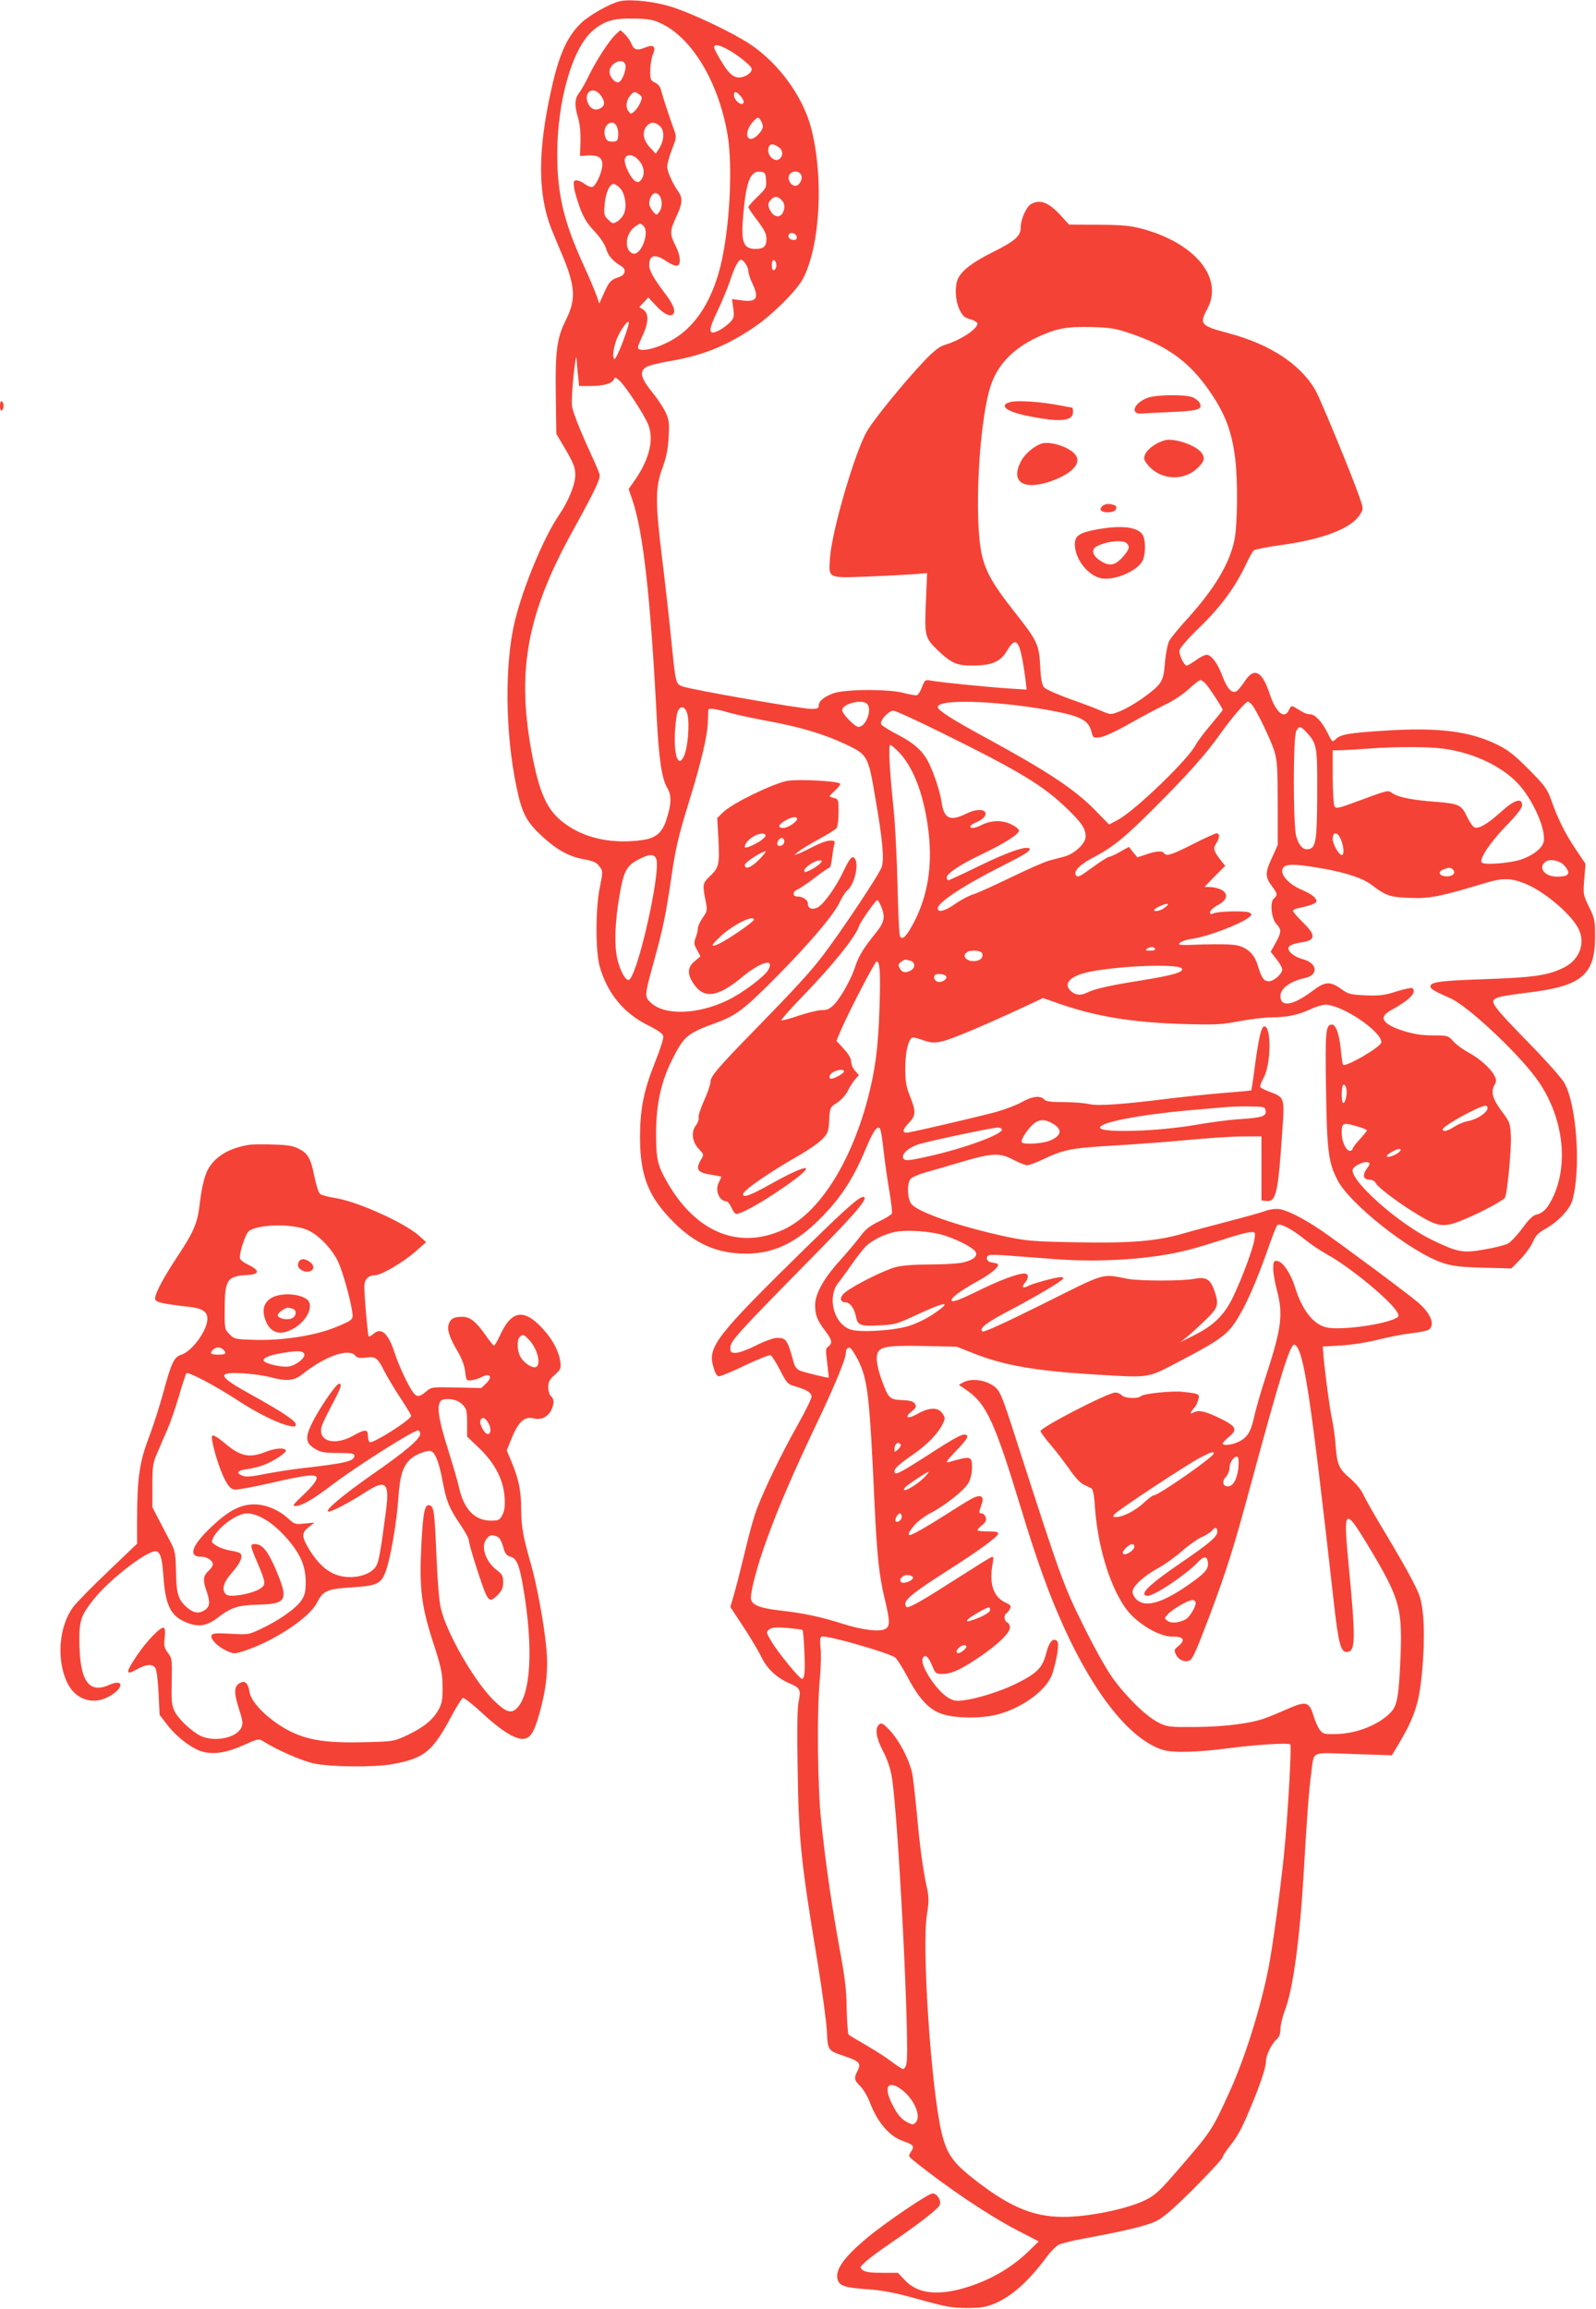 <?xml version="1.0" standalone="no"?>
<!DOCTYPE svg PUBLIC "-//W3C//DTD SVG 20010904//EN"
 "http://www.w3.org/TR/2001/REC-SVG-20010904/DTD/svg10.dtd">
<svg version="1.0" xmlns="http://www.w3.org/2000/svg"
 width="885pt" height="1280pt" viewBox="0 0 885 1280"
 preserveAspectRatio="xMidYMid meet">
<g transform="translate(0,1280) scale(0.1,-0.1)"
fill="#f44336" stroke="none">
<path d="M3440 12794 c-55 -12 -171 -77 -219 -123 -79 -77 -123 -178 -167
-381 -69 -316 -71 -540 -9 -725 9 -27 37 -95 61 -151 86 -198 91 -271 30 -392
-48 -96 -58 -171 -54 -419 l3 -208 53 -90 c43 -75 52 -99 52 -138 0 -53 -38
-146 -90 -222 -84 -122 -199 -399 -245 -588 -58 -239 -54 -623 10 -925 28
-133 51 -181 124 -252 89 -86 160 -127 245 -143 55 -10 73 -17 89 -39 21 -28
21 -28 3 -118 -24 -115 -24 -347 -2 -433 41 -150 133 -264 271 -332 58 -29 81
-46 83 -61 2 -12 -19 -77 -47 -146 -62 -156 -82 -256 -82 -418 1 -210 47 -326
186 -465 121 -122 244 -175 403 -175 141 0 260 52 382 167 128 121 205 233
279 410 43 103 65 134 80 117 5 -5 14 -58 20 -119 7 -60 21 -162 32 -225 11
-63 17 -120 15 -127 -3 -7 -35 -27 -71 -44 -50 -24 -75 -43 -104 -82 -21 -29
-73 -90 -115 -137 -89 -98 -136 -183 -136 -246 0 -55 12 -84 55 -141 39 -51
43 -70 18 -88 -15 -11 -15 -21 -6 -91 5 -44 9 -80 9 -81 -3 -4 -130 27 -158
38 -21 8 -31 22 -39 53 -33 120 -40 130 -93 129 -18 -1 -69 -19 -114 -42 -45
-23 -95 -41 -112 -41 -27 0 -30 3 -30 30 0 34 43 82 425 470 245 248 330 344
319 361 -12 20 -77 -35 -313 -266 -512 -502 -559 -561 -525 -674 10 -35 20
-51 31 -51 10 0 75 27 145 61 71 33 134 59 141 56 6 -2 30 -39 52 -82 38 -74
43 -79 85 -91 65 -19 90 -35 90 -57 0 -11 -36 -85 -81 -164 -88 -157 -180
-347 -222 -458 -15 -38 -42 -135 -61 -215 -19 -80 -46 -187 -60 -238 l-26 -91
71 -108 c39 -59 85 -136 102 -171 31 -65 87 -116 159 -146 54 -23 60 -35 47
-96 -8 -36 -10 -156 -6 -379 6 -394 18 -513 113 -1085 24 -149 46 -313 49
-365 5 -110 5 -109 101 -141 79 -27 90 -39 70 -79 -22 -42 -20 -53 14 -86 16
-16 39 -54 51 -84 43 -116 111 -196 190 -222 55 -19 61 -27 41 -57 -16 -25
-16 -26 18 -53 177 -143 413 -302 572 -384 l118 -61 -58 -56 c-102 -99 -234
-171 -379 -209 -142 -36 -242 -19 -307 52 l-37 39 -87 0 c-63 0 -94 4 -108 15
-18 15 -18 16 21 51 22 19 81 63 130 96 165 112 272 196 277 216 7 26 -17 62
-41 62 -23 0 -259 -160 -359 -243 -131 -109 -181 -179 -168 -231 9 -38 38 -48
162 -57 88 -6 152 -18 286 -55 150 -42 186 -49 268 -49 78 0 105 4 154 24 96
40 190 124 290 259 21 29 51 59 66 67 15 8 79 24 141 35 228 42 344 70 399 96
41 20 93 65 213 184 86 87 157 164 157 171 0 6 15 30 33 53 48 60 70 99 117
211 58 138 90 233 90 267 0 34 30 96 59 122 14 13 21 31 21 56 0 21 11 68 25
105 46 120 83 397 105 775 16 282 29 457 41 540 17 127 -10 114 234 106 l213
-7 35 58 c59 99 88 162 108 241 27 108 43 351 30 476 -9 90 -15 109 -60 196
-27 53 -95 171 -150 262 -55 91 -109 186 -120 210 -12 28 -40 62 -74 92 -63
53 -73 76 -81 186 -3 42 -12 108 -21 148 -14 68 -40 267 -47 357 l-3 40 105 6
c60 4 148 18 206 33 55 14 138 30 183 35 45 5 88 14 96 21 34 28 7 92 -66 153
-60 51 -447 338 -536 398 -91 62 -183 109 -228 116 -21 3 -52 -1 -78 -10 -23
-9 -114 -34 -202 -57 -88 -23 -205 -54 -260 -70 -142 -41 -290 -53 -593 -47
-227 4 -271 8 -377 30 -269 58 -503 139 -533 185 -22 34 -23 116 -1 138 9 9
45 24 80 34 35 10 127 36 203 59 169 50 212 51 286 11 30 -16 64 -29 75 -30
11 0 49 14 85 31 120 57 160 65 410 79 102 6 279 19 395 30 115 11 254 20 310
20 l100 0 0 -177 0 -178 27 -3 c54 -6 65 39 88 381 14 193 14 193 -69 224 -25
9 -49 21 -52 26 -4 5 5 29 19 54 40 73 43 283 3 283 -16 0 -31 -61 -51 -209
-10 -79 -20 -144 -22 -146 -2 -1 -70 -8 -153 -14 -82 -7 -217 -21 -300 -31
-262 -33 -396 -42 -445 -31 -25 6 -88 11 -141 11 -73 0 -100 4 -109 15 -19 23
-68 18 -124 -15 -29 -16 -92 -40 -141 -54 -88 -24 -433 -105 -487 -114 -38 -6
-36 14 3 54 38 40 39 62 5 147 -21 52 -26 82 -26 149 0 80 10 137 29 167 8 13
17 12 65 -4 48 -17 63 -18 111 -8 50 11 222 83 465 196 l94 44 97 -34 c199
-69 405 -102 679 -110 183 -5 217 -3 314 16 59 11 140 21 180 21 85 1 140 12
213 45 29 14 67 25 83 25 91 0 310 -147 310 -208 0 -25 -203 -143 -213 -124
-3 4 -8 41 -12 82 -8 85 -27 140 -49 140 -35 0 -38 -35 -33 -359 5 -343 13
-404 63 -502 66 -132 405 -399 580 -459 57 -19 96 -24 227 -28 l158 -4 50 51
c28 29 59 72 69 96 15 35 30 51 74 75 68 39 131 106 145 156 49 173 24 534
-46 653 -14 24 -96 117 -182 205 -227 233 -236 247 -185 266 14 6 85 17 157
26 308 36 382 97 382 314 0 87 -3 100 -34 163 -32 66 -33 70 -26 153 l7 85
-56 83 c-58 87 -98 166 -136 276 -21 57 -36 77 -124 166 -80 80 -116 108 -176
137 -150 73 -322 95 -613 77 -203 -13 -250 -20 -278 -46 -22 -20 -20 -22 -49
36 -29 58 -68 100 -94 100 -20 0 -31 5 -85 38 -19 11 -22 10 -33 -13 -25 -56
-73 -17 -108 90 -42 127 -87 148 -139 66 -18 -27 -39 -52 -48 -55 -24 -10 -51
21 -75 87 -25 68 -61 117 -87 117 -10 0 -37 -13 -59 -30 -23 -16 -46 -30 -52
-30 -13 0 -40 54 -40 81 0 14 38 59 114 133 118 115 196 222 255 347 17 37 37
72 44 78 8 6 81 20 163 31 225 32 379 92 425 167 20 31 20 32 -2 95 -36 108
-218 549 -246 597 -83 142 -249 251 -474 312 -163 43 -170 51 -124 137 91 170
-67 364 -360 443 -66 18 -110 22 -243 23 l-164 1 -41 45 c-71 78 -117 97 -169
69 -26 -14 -58 -84 -58 -130 0 -48 -31 -75 -157 -138 -108 -54 -165 -97 -189
-142 -21 -41 -18 -125 7 -176 17 -35 28 -45 60 -53 21 -6 39 -17 39 -24 0 -30
-94 -92 -178 -117 -32 -9 -61 -32 -116 -89 -110 -116 -276 -319 -318 -390 -66
-112 -193 -545 -205 -697 -9 -121 -16 -117 197 -110 96 4 212 10 258 13 l83 7
-7 -165 c-8 -185 -5 -195 68 -265 74 -70 104 -83 192 -83 107 1 154 21 191 84
42 71 63 60 83 -44 6 -30 14 -81 18 -114 l7 -59 -109 7 c-119 8 -357 32 -417
42 -37 7 -38 6 -54 -34 -8 -23 -21 -43 -28 -46 -7 -2 -39 3 -72 12 -82 23
-330 22 -393 -2 -53 -20 -80 -43 -80 -68 0 -15 -8 -18 -42 -18 -55 0 -673 108
-714 125 -38 15 -37 11 -64 280 -11 110 -34 313 -51 450 -36 298 -35 376 6
485 20 55 29 100 33 167 4 81 2 97 -18 139 -13 26 -42 71 -65 99 -72 88 -82
123 -42 150 13 8 74 24 137 34 177 31 305 82 456 183 105 70 244 208 279 277
94 186 113 562 43 831 -46 175 -178 357 -337 464 -94 63 -314 168 -431 206
-94 31 -228 46 -290 34z m232 -127 c169 -83 313 -326 362 -612 31 -179 12
-528 -40 -735 -51 -201 -147 -343 -282 -413 -69 -36 -138 -54 -166 -44 -13 5
-11 16 14 69 37 77 39 129 8 151 l-23 15 25 26 25 27 41 -44 c44 -48 80 -65
96 -49 17 17 1 57 -51 124 -56 74 -81 119 -81 147 0 59 33 66 98 21 24 -16 50
-26 58 -23 22 8 17 58 -11 113 -32 63 -31 81 5 158 35 74 37 104 11 140 -33
48 -61 111 -61 139 0 15 12 58 26 95 26 64 26 69 11 110 -35 98 -66 195 -72
220 -3 16 -16 32 -33 40 -25 12 -27 18 -26 68 0 30 7 70 14 87 20 46 4 59 -44
39 -44 -18 -61 -13 -76 24 -6 15 -22 38 -36 51 l-24 22 -26 -24 c-35 -33 -105
-139 -148 -227 -19 -40 -45 -85 -56 -99 -24 -31 -25 -70 -4 -138 9 -32 14 -79
13 -130 l-3 -80 42 3 c59 3 82 -11 82 -51 0 -39 -34 -115 -54 -123 -9 -3 -27
4 -42 15 -15 12 -36 21 -46 21 -17 0 -19 -5 -15 -37 2 -21 17 -72 32 -113 21
-57 40 -88 80 -131 33 -35 58 -72 66 -98 11 -39 39 -70 83 -96 30 -17 25 -48
-9 -60 -48 -16 -56 -24 -85 -88 l-27 -60 -13 39 c-7 21 -43 107 -81 190 -104
230 -139 382 -139 599 0 293 83 585 195 683 64 56 117 72 235 69 81 -2 103 -6
152 -30z m372 -146 c28 -16 69 -45 91 -65 34 -29 38 -37 29 -53 -6 -10 -23
-22 -38 -27 -46 -17 -77 3 -123 79 -24 38 -43 75 -43 82 0 21 29 15 84 -16z
m-577 -77 c9 -23 -15 -91 -35 -99 -20 -8 -52 27 -52 58 0 45 72 80 87 41z
m-138 -170 c27 -34 27 -60 1 -74 -29 -16 -56 -4 -70 29 -25 61 29 96 69 45z
m216 2 c16 -12 17 -17 6 -44 -7 -17 -22 -39 -33 -49 -19 -17 -20 -17 -34 2
-17 23 -11 61 13 88 19 21 24 21 48 3z m565 -13 c14 -18 17 -30 11 -36 -14
-14 -51 20 -51 45 0 26 15 22 40 -9z m120 -165 c0 -23 -43 -68 -65 -68 -35 0
-26 59 16 101 21 21 23 21 36 4 7 -11 13 -27 13 -37z m-810 2 c6 -12 10 -35 8
-53 -3 -28 -7 -32 -33 -32 -23 0 -32 6 -39 27 -20 57 37 108 64 58z m241 -1
c25 -25 22 -79 -7 -124 l-18 -27 -33 36 c-37 40 -44 87 -16 118 21 24 48 23
74 -3z m657 -115 c26 -18 26 -51 0 -68 -22 -13 -58 17 -58 49 0 38 21 45 58
19z m-774 -75 c29 -34 33 -75 12 -105 -12 -15 -19 -17 -33 -8 -27 15 -66 99
-58 124 10 30 49 25 79 -11z m704 -107 c3 -40 0 -47 -47 -92 -28 -27 -51 -53
-51 -58 0 -5 15 -28 33 -52 57 -75 67 -94 67 -126 0 -40 -16 -54 -60 -54 -68
0 -82 36 -69 183 16 192 40 252 97 245 24 -3 27 -8 30 -46z m191 34 c17 -20
-3 -66 -29 -66 -28 0 -48 43 -30 65 16 19 44 19 59 1z m-1000 -80 c27 -29 38
-98 22 -138 -5 -15 -22 -35 -36 -44 -25 -16 -27 -16 -51 7 -24 22 -26 29 -21
86 5 64 27 113 50 113 8 0 24 -11 36 -24z m221 -45 c14 -28 12 -64 -5 -87 -15
-19 -15 -19 -35 5 -11 13 -20 32 -20 43 0 28 18 58 35 58 8 0 19 -9 25 -19z
m672 -18 c20 -18 23 -45 8 -74 -15 -26 -45 -24 -64 6 -20 31 -20 49 0 69 20
20 33 20 56 -1z m-764 -145 c37 -37 -15 -170 -60 -153 -47 18 -41 106 9 145
30 23 35 24 51 8z m850 -61 c2 -11 -3 -17 -17 -17 -23 0 -35 15 -26 31 10 15
39 6 43 -14z m-284 -149 c9 -12 16 -32 16 -43 0 -11 11 -44 25 -73 36 -78 18
-100 -70 -86 l-46 6 7 -51 c6 -46 4 -55 -17 -77 -13 -14 -40 -34 -60 -45 -63
-32 -65 -6 -8 112 22 46 52 118 66 159 26 79 47 120 63 120 5 0 16 -10 24 -22z
m171 -8 c0 -13 -6 -25 -12 -27 -9 -3 -13 6 -13 27 0 21 4 30 13 28 6 -3 12
-15 12 -28z m-851 -424 c-20 -53 -41 -96 -45 -96 -13 0 -11 41 5 94 15 49 67
127 73 109 2 -6 -13 -54 -33 -107z m2815 45 c190 -64 308 -145 411 -282 105
-140 149 -247 169 -409 16 -124 13 -372 -4 -455 -29 -134 -111 -270 -265 -440
-45 -49 -89 -103 -97 -119 -8 -16 -19 -69 -23 -117 -6 -73 -11 -94 -33 -123
-32 -41 -157 -127 -222 -151 -46 -18 -47 -18 -98 4 -29 13 -108 43 -177 67
-69 25 -132 53 -141 64 -11 13 -18 48 -21 118 -7 122 -15 138 -148 307 -112
142 -153 213 -175 307 -44 187 -19 715 45 928 36 122 123 215 261 280 109 50
161 60 299 57 110 -3 137 -8 219 -36z m-3063 -238 l5 -53 63 0 c72 0 122 14
130 37 6 14 10 12 32 -8 33 -31 130 -178 156 -237 36 -82 12 -192 -69 -310
l-37 -53 22 -65 c59 -176 99 -537 133 -1189 12 -240 28 -350 59 -403 25 -42
24 -89 -6 -180 -23 -69 -57 -98 -131 -109 -159 -22 -304 5 -415 80 -105 70
-149 155 -193 370 -94 473 -39 793 220 1262 129 235 157 293 149 318 -3 12
-38 91 -77 176 -39 87 -72 173 -75 199 -3 25 1 104 9 176 9 80 15 114 16 86 2
-25 5 -69 9 -97z m3481 -1705 c21 -24 93 -134 93 -144 0 -2 -30 -39 -66 -82
-36 -42 -74 -93 -84 -112 -42 -81 -333 -361 -429 -414 l-51 -27 -82 84 c-112
113 -261 212 -605 399 -181 98 -263 151 -263 168 0 45 306 37 605 -15 180 -32
229 -55 246 -117 10 -40 11 -40 50 -35 23 3 91 34 162 75 67 38 157 85 199
106 43 20 100 58 130 86 29 27 58 49 64 50 6 0 20 -10 31 -22z m-1879 -110
c30 -30 -6 -128 -48 -128 -19 0 -90 72 -90 93 0 35 110 63 138 35z m2134 -5
c25 -29 105 -194 125 -259 15 -50 18 -95 18 -289 l0 -230 -33 -73 c-38 -81
-37 -105 4 -159 28 -37 29 -46 8 -64 -24 -20 -14 -112 14 -142 29 -30 28 -47
-5 -105 l-27 -49 32 -40 c18 -23 32 -48 32 -57 0 -25 -46 -66 -74 -66 -28 0
-40 17 -62 89 -17 59 -56 97 -114 110 -26 6 -107 8 -190 5 -131 -5 -143 -4
-126 10 10 8 39 18 65 21 86 12 267 80 316 119 17 13 18 17 5 26 -17 12 -176
9 -202 -4 -13 -6 -18 -4 -18 7 0 9 19 26 43 39 51 28 60 59 24 83 -13 8 -41
16 -61 17 l-37 1 57 59 58 58 -22 27 c-41 52 -47 70 -28 97 20 31 21 56 2 56
-8 0 -67 -27 -132 -60 -116 -59 -147 -69 -159 -50 -9 15 -45 12 -100 -7 l-48
-16 -24 29 -23 29 -49 -27 c-27 -16 -54 -28 -61 -28 -6 0 -46 -25 -87 -55 -79
-58 -88 -62 -98 -45 -12 20 23 56 86 90 119 62 181 112 343 274 187 186 297
309 373 418 57 81 140 178 152 178 5 0 15 -8 23 -17z m-3129 -58 c11 -52 1
-175 -18 -221 -32 -78 -60 -7 -52 133 3 50 10 101 17 113 17 33 43 21 53 -25z
m226 15 c36 -10 131 -31 211 -46 184 -33 320 -74 437 -129 124 -59 127 -62
167 -300 40 -230 50 -338 35 -382 -13 -40 -231 -367 -332 -498 -68 -88 -145
-172 -372 -405 -204 -209 -245 -257 -245 -287 0 -14 -16 -61 -36 -105 -20 -44
-33 -86 -30 -94 3 -8 -4 -28 -16 -44 -27 -37 -20 -92 19 -132 27 -28 27 -29
10 -57 -33 -56 -19 -73 66 -85 26 -4 47 -9 47 -10 0 -2 -6 -16 -14 -31 -23
-43 2 -104 42 -105 7 0 20 -16 28 -35 8 -19 20 -35 27 -35 23 0 112 47 207
110 247 162 237 197 -16 56 -112 -63 -154 -78 -154 -57 0 21 146 122 315 218
50 29 106 68 125 88 31 32 35 42 38 106 4 69 5 71 43 95 22 14 48 42 60 66 12
24 31 53 42 66 l20 22 -21 23 c-12 13 -22 35 -22 50 0 18 -14 43 -41 72 l-41
45 22 52 c40 96 192 388 201 388 18 0 22 -59 16 -254 -7 -224 -23 -347 -67
-514 -96 -357 -271 -628 -464 -718 -245 -113 -481 -20 -641 253 -60 103 -67
133 -67 288 1 154 28 277 87 396 67 135 86 150 244 208 113 41 156 74 331 250
184 185 321 346 355 417 13 28 32 57 41 65 41 33 68 142 45 178 -14 22 -29 5
-66 -73 -40 -85 -107 -178 -140 -196 -30 -16 -55 -7 -55 19 0 22 -27 41 -59
41 -28 0 -27 28 2 39 12 5 55 34 95 65 41 31 77 56 82 56 4 0 10 21 13 48 3
26 8 59 12 75 7 25 5 27 -22 27 -17 0 -56 -14 -88 -31 -31 -16 -69 -34 -83
-40 l-27 -9 24 20 c13 11 63 41 110 67 47 25 92 53 99 61 7 10 12 45 12 89 0
69 -1 73 -25 79 -14 3 -25 8 -25 10 0 2 15 17 32 33 18 16 30 33 26 37 -15 14
-230 26 -292 15 -76 -13 -307 -125 -355 -173 l-34 -33 7 -123 c7 -136 2 -154
-53 -205 -34 -32 -36 -45 -19 -128 11 -55 11 -59 -15 -96 -15 -22 -27 -48 -27
-58 0 -10 -5 -34 -12 -52 -11 -29 -10 -39 7 -69 l19 -36 -32 -27 c-39 -31 -42
-68 -11 -117 58 -94 135 -86 273 28 103 86 184 109 146 41 -21 -37 -142 -128
-225 -168 -165 -80 -349 -86 -426 -14 -36 34 -36 37 21 244 46 167 62 243 90
433 26 179 40 239 96 422 70 225 107 379 109 455 1 39 3 71 4 73 4 7 52 0 110
-18z m1186 -114 c433 -214 558 -290 693 -420 81 -78 102 -110 102 -154 0 -38
-63 -97 -119 -111 -23 -6 -60 -16 -83 -22 -24 -6 -117 -47 -208 -91 -91 -44
-185 -87 -210 -95 -25 -7 -70 -31 -102 -53 -57 -41 -98 -51 -98 -26 0 33 144
128 359 236 128 65 160 85 149 96 -17 16 -121 -20 -277 -96 -90 -44 -167 -80
-172 -80 -5 0 -9 7 -9 15 0 22 72 71 190 127 132 63 210 113 210 133 0 9 -20
25 -47 37 -51 23 -110 20 -163 -7 -16 -8 -36 -15 -45 -15 -25 0 -17 17 16 30
40 17 59 37 53 55 -8 21 -57 19 -102 -4 -94 -47 -128 -31 -141 64 -9 59 -43
162 -75 224 -31 59 -79 102 -166 147 -49 25 -91 52 -94 59 -8 21 42 75 68 75
12 0 134 -56 271 -124z m2017 7 c61 -66 63 -76 62 -343 -1 -263 -7 -302 -50
-308 -29 -4 -51 20 -66 71 -18 60 -18 553 0 585 16 28 23 28 54 -5z m-2252
-119 c81 -88 138 -247 160 -446 20 -183 -7 -346 -81 -489 -42 -80 -64 -103
-78 -80 -5 7 -11 135 -14 284 -4 150 -13 340 -22 422 -23 225 -30 355 -18 355
6 0 29 -21 53 -46z m3017 25 c170 -23 334 -103 423 -207 82 -97 148 -257 128
-315 -13 -35 -60 -70 -123 -92 -64 -21 -209 -32 -219 -16 -13 21 46 109 135
202 61 62 89 99 89 115 0 44 -43 30 -117 -37 -74 -67 -122 -95 -147 -86 -9 4
-28 31 -42 61 -30 64 -45 71 -174 81 -123 9 -201 24 -235 45 -34 21 -9 27
-238 -57 -67 -24 -79 -26 -87 -13 -5 8 -10 81 -10 163 l0 147 53 1 c28 1 95 5
147 9 151 11 332 11 417 -1z m-3587 -388 c0 -17 -52 -51 -76 -51 -33 0 -30 17
9 40 34 21 67 26 67 11z m-175 -91 c3 -5 -11 -20 -32 -34 -40 -25 -83 -42 -83
-31 0 40 96 95 115 65z m3191 -25 c16 -40 19 -85 4 -85 -15 0 -50 61 -50 86 0
46 26 45 46 -1z m-3089 -19 c-8 -19 -37 -21 -37 -3 0 7 5 18 12 25 15 15 33
-1 25 -22z m-137 -91 c-44 -45 -80 -58 -80 -30 0 14 93 75 115 75 5 0 -11 -20
-35 -45z m-571 3 c27 -74 -109 -670 -154 -671 -18 0 -45 49 -61 113 -19 76
-15 206 12 360 22 128 38 159 99 192 62 34 93 36 104 6z m5028 -29 c8 -7 19
-21 25 -32 13 -26 -4 -37 -59 -37 -69 0 -107 52 -62 83 22 16 67 9 96 -14z
m-4118 5 c-7 -8 -30 -24 -51 -35 -30 -16 -38 -17 -38 -5 0 17 58 56 84 56 16
0 16 -2 5 -16z m2791 -30 c124 -22 218 -53 266 -90 79 -60 101 -68 214 -72
110 -4 170 8 420 84 92 27 137 27 215 -4 100 -39 243 -157 292 -240 49 -83 16
-180 -75 -226 -89 -44 -165 -55 -457 -65 -237 -8 -291 -16 -282 -44 3 -12 37
-30 107 -60 93 -39 364 -291 477 -443 151 -204 187 -479 89 -672 -28 -55 -50
-77 -88 -86 -18 -4 -43 -29 -77 -76 -28 -38 -64 -76 -81 -85 -16 -8 -75 -23
-129 -32 -119 -21 -146 -16 -286 51 -179 85 -445 317 -445 388 0 21 63 53 87
44 11 -5 10 -11 -8 -35 -26 -35 -19 -61 15 -61 15 0 30 -8 36 -21 15 -26 144
-122 249 -183 102 -60 133 -62 248 -13 91 38 209 102 218 117 13 20 36 267 33
340 -3 70 -6 79 -44 130 -56 74 -68 113 -49 151 14 25 14 32 1 57 -21 40 -83
95 -143 127 -29 15 -66 43 -83 61 -30 33 -32 34 -115 34 -62 0 -105 7 -163 25
-116 37 -140 75 -71 113 104 57 146 99 122 123 -5 5 -43 -3 -88 -17 -68 -22
-94 -25 -172 -22 -85 4 -96 6 -137 36 -60 43 -89 41 -156 -10 -110 -83 -180
-95 -180 -29 0 41 56 82 136 99 77 16 70 83 -11 104 -55 15 -94 51 -76 71 6 8
32 17 58 21 90 12 94 38 18 112 -30 30 -55 58 -55 64 0 5 12 12 28 15 70 15
102 27 102 39 0 19 -29 41 -88 66 -56 24 -102 69 -102 100 0 43 48 46 230 14z
m719 -8 c16 -19 -10 -38 -45 -34 -35 4 -42 25 -12 37 33 14 44 13 57 -3z
m-3173 -201 c24 -58 18 -88 -28 -145 -66 -81 -96 -129 -114 -184 -22 -70 -80
-174 -117 -213 -25 -26 -39 -33 -70 -33 -21 0 -79 -14 -129 -31 -49 -17 -92
-28 -95 -25 -3 3 50 63 118 133 166 171 295 331 313 390 8 24 92 143 101 143
4 0 13 -16 21 -35z m1575 -5 c-21 -18 -61 -28 -61 -15 0 8 54 34 70 34 10 0 8
-6 -9 -19z m-2281 -69 c0 -11 -130 -101 -187 -130 -53 -26 -55 -16 -5 31 67
66 192 130 192 99z m2225 -161 c4 -6 -7 -10 -27 -10 -25 0 -29 3 -18 10 19 13
37 13 45 0z m-959 -25 c10 -26 -16 -46 -55 -43 -38 3 -56 33 -29 49 22 15 78
10 84 -6z m-398 -41 c27 -8 29 -39 3 -54 -30 -16 -49 -12 -62 12 -10 18 -8 24
7 35 20 15 21 15 52 7z m1504 -42 c19 -19 -42 -38 -222 -67 -183 -29 -261 -47
-307 -70 -34 -17 -68 -10 -92 18 -34 42 14 82 124 102 170 32 472 42 497 17z
m-1306 -44 c10 -15 -23 -37 -46 -31 -11 3 -20 14 -20 24 0 14 7 19 29 19 17 0
33 -5 37 -12z m-566 -528 c0 -10 -52 -40 -70 -40 -19 0 -10 27 13 38 28 14 57
15 57 2z m2786 -135 c-10 -54 -26 -52 -26 3 0 27 3 52 7 56 13 13 25 -26 19
-59z m-448 -82 c5 -31 -19 -39 -138 -47 -58 -3 -170 -18 -250 -32 -212 -37
-530 -46 -530 -15 0 29 220 71 495 96 94 8 188 16 210 18 22 2 78 4 125 3 79
-1 85 -2 88 -23z m1230 10 c-5 -24 -61 -60 -108 -68 -22 -4 -56 -18 -75 -31
-37 -24 -65 -31 -65 -15 0 19 204 131 238 131 8 0 12 -8 10 -17z m-2419 -77
c65 -34 61 -72 -9 -100 -39 -16 -140 -22 -153 -10 -9 9 16 53 52 92 33 35 65
41 110 18z m1699 -21 c29 -9 52 -18 52 -22 0 -3 -18 -25 -40 -49 -22 -24 -40
-48 -40 -54 0 -5 -7 -10 -15 -10 -21 0 -45 52 -45 98 0 58 6 61 88 37z m-1973
-15 c15 -24 -199 -104 -404 -150 -102 -23 -129 -26 -139 -16 -21 20 20 62 81
82 48 16 400 91 439 93 9 1 20 -3 23 -9z m2206 -124 c-15 -18 -71 -38 -71 -26
0 11 49 39 69 40 10 0 11 -3 2 -14z m-521 -491 c29 -23 83 -60 120 -80 127
-70 356 -259 389 -322 10 -20 8 -24 -22 -37 -80 -33 -291 -60 -366 -46 -76 14
-140 94 -181 227 -24 77 -70 143 -101 143 -16 0 -19 -7 -19 -42 0 -24 9 -77
20 -118 36 -137 27 -210 -59 -475 -27 -82 -57 -185 -66 -227 -19 -87 -38 -118
-89 -142 -35 -17 -86 -22 -86 -8 0 4 16 21 36 37 47 40 39 57 -45 99 -82 41
-123 51 -152 36 -23 -13 -21 -2 7 30 7 8 15 27 19 42 8 30 4 32 -86 42 -58 7
-219 -10 -233 -24 -16 -16 -92 -12 -106 5 -7 8 -22 15 -35 15 -41 0 -415 -193
-415 -214 0 -6 25 -40 56 -76 31 -36 77 -97 104 -135 26 -39 60 -76 76 -84 16
-7 36 -17 44 -21 11 -5 17 -34 22 -111 18 -247 104 -498 207 -598 69 -67 163
-115 224 -114 60 1 72 -19 33 -51 -25 -20 -27 -24 -15 -49 13 -28 47 -44 74
-33 18 7 37 49 117 261 92 246 132 374 224 715 170 627 221 789 244 775 50
-31 86 -271 215 -1418 27 -243 40 -291 77 -285 45 6 46 70 6 486 -30 315 -23
321 112 97 168 -279 185 -337 177 -585 -9 -235 -18 -295 -54 -332 -65 -69
-190 -119 -301 -121 -66 -2 -76 0 -93 22 -10 13 -26 48 -35 78 -23 78 -41 84
-135 43 -41 -18 -95 -41 -122 -51 -79 -32 -230 -52 -397 -53 -146 -1 -158 0
-205 24 -68 33 -179 142 -255 247 -36 50 -107 178 -166 298 -108 219 -124 263
-363 1005 -93 289 -96 296 -145 325 -48 28 -116 33 -155 11 l-24 -13 46 -32
c106 -73 154 -177 297 -648 91 -301 158 -484 240 -665 170 -374 367 -620 545
-678 56 -19 192 -15 375 9 155 20 324 30 335 20 8 -9 -14 -399 -35 -609 -22
-213 -63 -512 -86 -630 -45 -227 -130 -496 -213 -680 -102 -224 -102 -223
-294 -445 -95 -110 -122 -135 -174 -161 -102 -50 -314 -94 -457 -94 -176 0
-313 62 -525 233 -92 76 -124 126 -150 236 -58 246 -110 1022 -81 1208 11 69
11 96 1 142 -22 99 -41 237 -56 409 -9 92 -20 192 -25 222 -13 75 -70 187
-124 245 -38 41 -48 46 -61 35 -25 -21 -17 -74 21 -147 23 -43 41 -95 49 -143
35 -201 102 -1512 81 -1593 -3 -15 -12 -27 -18 -27 -6 0 -34 18 -63 40 -28 22
-91 62 -141 91 -49 28 -93 55 -98 59 -5 5 -9 68 -11 142 -1 103 -10 178 -39
333 -43 234 -78 475 -102 705 -21 193 -25 611 -8 790 6 63 8 141 4 174 -4 41
-3 59 6 63 26 10 381 -92 409 -117 11 -10 43 -61 70 -112 67 -125 122 -181
199 -203 76 -22 211 -22 296 0 143 37 281 141 307 231 28 94 37 164 25 176
-21 21 -44 -3 -59 -61 -22 -89 -51 -118 -181 -181 -76 -37 -209 -78 -277 -86
-45 -6 -59 -3 -90 16 -64 40 -153 177 -139 214 11 29 30 16 51 -34 20 -48 23
-50 60 -50 48 0 101 24 200 91 107 72 173 136 173 166 0 13 -7 26 -15 29 -17
7 -20 40 -5 49 5 3 15 15 20 25 9 17 5 22 -27 37 -65 31 -89 106 -69 212 7 38
6 43 -8 38 -8 -3 -96 -58 -193 -120 -176 -113 -252 -157 -273 -157 -5 0 -10 9
-10 19 0 26 57 71 230 181 171 109 276 185 284 205 4 12 -6 15 -54 15 -33 0
-60 3 -60 7 0 4 12 17 26 28 20 16 25 26 20 43 -4 12 -14 22 -22 22 -17 0 -17
4 -2 47 16 43 3 58 -36 43 -15 -5 -82 -46 -149 -89 -111 -71 -198 -121 -212
-121 -14 0 -2 23 29 58 19 21 59 50 88 65 78 40 188 127 209 167 11 20 19 55
19 83 0 66 -5 67 -130 31 -19 -5 -10 9 44 65 50 52 66 75 58 83 -16 16 -50 -1
-223 -113 -153 -98 -179 -111 -179 -86 0 17 27 41 111 99 74 52 132 113 156
163 15 31 15 36 -1 59 -22 35 -73 35 -136 -1 -56 -32 -79 -24 -35 12 25 20 28
27 19 42 -8 14 -26 19 -72 21 -71 3 -76 9 -117 123 -16 47 -25 91 -23 115 5
59 38 66 263 62 l180 -4 107 -42 c160 -62 338 -93 658 -112 310 -19 290 -21
459 67 230 120 274 151 326 231 54 85 109 209 171 384 25 73 51 139 56 145 13
16 82 -20 158 -82z m-2000 25 c80 -27 158 -68 170 -91 13 -23 -14 -45 -70 -58
-25 -6 -106 -11 -180 -11 -89 0 -156 -5 -195 -15 -63 -17 -231 -101 -279 -140
-32 -26 -30 -55 3 -55 24 0 48 -33 57 -78 10 -49 24 -55 126 -50 87 4 100 7
203 55 175 82 213 83 94 4 -33 -22 -91 -50 -127 -61 -84 -27 -272 -38 -325
-21 -94 31 -132 180 -68 260 12 14 45 60 74 101 28 41 64 87 80 102 34 33 101
66 158 78 67 14 205 4 279 -20z m1716 -21 c-8 -52 -66 -208 -117 -316 -49
-102 -106 -159 -213 -213 l-81 -41 40 32 c22 18 68 61 103 94 68 68 72 81 46
159 -22 65 -46 79 -114 66 -65 -12 -297 -12 -365 0 -151 29 -115 39 -474 -140
-222 -110 -327 -158 -334 -151 -18 18 21 48 157 119 142 75 282 158 291 173 4
5 -2 9 -12 9 -27 0 -155 -35 -182 -49 -29 -16 -39 -7 -18 17 23 26 22 52 -3
52 -38 0 -144 -40 -268 -102 -86 -42 -127 -57 -134 -50 -12 12 41 53 146 111
39 21 82 51 95 65 25 27 22 31 -24 38 -25 4 -32 34 -8 40 10 2 59 1 108 -3 50
-4 162 -12 250 -19 258 -20 547 -1 745 51 41 10 129 37 195 58 66 22 133 40
149 40 28 1 28 0 22 -40z m-2198 -669 c54 -109 64 -194 92 -809 13 -277 25
-387 56 -516 30 -125 30 -151 2 -166 -32 -17 -130 -5 -238 30 -117 37 -213 58
-338 72 -114 13 -159 29 -167 61 -8 31 32 184 89 339 62 172 145 364 266 619
107 223 170 376 170 408 0 22 10 34 24 29 6 -1 26 -32 44 -67z m236 -469 c3
-4 -3 -16 -14 -26 -19 -17 -20 -17 -20 2 0 29 22 45 34 24z m1736 -49 c0 -19
-306 -232 -333 -232 -6 0 -30 -18 -54 -41 -48 -44 -114 -78 -152 -79 -21 0
-22 2 -10 16 20 24 407 279 476 314 62 32 73 35 73 22z m137 -79 c-7 -63 -29
-103 -58 -103 -29 0 -35 27 -11 53 11 12 20 35 20 50 -1 30 29 70 45 60 5 -3
7 -29 4 -60z m-1733 -44 c-43 -49 -141 -105 -118 -68 6 11 123 89 132 89 3 0
-3 -10 -14 -21z m-134 -228 c0 -19 -23 -35 -34 -24 -7 8 12 43 24 43 6 0 10
-9 10 -19z m1750 -82 c0 -28 -41 -63 -199 -171 -162 -111 -220 -163 -203 -180
9 -9 23 -7 59 11 63 30 194 125 233 168 36 39 54 39 58 -1 4 -35 -18 -60 -114
-126 -142 -98 -233 -123 -281 -78 -13 12 -23 31 -23 43 0 31 59 85 139 130 39
21 99 64 135 96 36 32 85 66 108 77 24 10 49 26 57 35 18 23 31 21 31 -4z
m-460 -84 c0 -19 -46 -49 -60 -40 -8 5 -4 15 11 31 25 27 49 31 49 9z m-1227
-170 c3 -16 -53 -39 -66 -26 -16 16 12 43 40 39 13 -2 24 -7 26 -13z m1567
-142 c0 -24 -35 -80 -57 -91 -37 -19 -78 -23 -98 -8 -20 14 -20 14 0 36 25 28
114 80 138 80 10 0 17 -7 17 -17z m-1140 -39 c0 -14 -50 -41 -109 -59 -38 -11
-16 12 42 45 60 34 67 36 67 14z m-1040 -111 c6 -6 16 -191 11 -236 -2 -23 -8
-36 -15 -34 -17 6 -128 141 -166 203 -33 55 -33 57 -14 71 15 11 37 13 99 8
44 -4 82 -9 85 -12z m908 -95 c-2 -6 -14 -18 -25 -25 -26 -18 -40 -1 -17 21
18 19 47 21 42 4z m-359 -2452 c70 -52 112 -149 78 -183 -13 -13 -18 -13 -43
0 -38 20 -56 41 -88 104 -48 96 -22 134 53 79z"/>
<path d="M6365 10595 c-76 -27 -102 -92 -35 -88 19 2 97 6 172 9 147 7 169 15
149 52 -6 11 -25 25 -42 31 -45 15 -196 13 -244 -4z"/>
<path d="M5606 10572 c-71 -17 -30 -53 89 -77 179 -37 255 -31 255 20 0 14 -2
25 -4 25 -2 0 -39 7 -82 15 -96 18 -219 26 -258 17z"/>
<path d="M6458 10359 c-45 -12 -94 -47 -107 -76 -10 -23 -9 -30 7 -52 64 -87
190 -103 272 -35 46 40 55 61 35 91 -29 43 -153 87 -207 72z"/>
<path d="M5770 10339 c-44 -18 -90 -59 -110 -99 -57 -111 14 -159 161 -110
118 40 176 98 145 145 -30 46 -147 84 -196 64z"/>
<path d="M6116 9997 c-11 -8 -16 -19 -12 -25 11 -18 76 -15 83 3 7 19 5 22
-27 30 -15 3 -33 0 -44 -8z"/>
<path d="M6082 9865 c-97 -18 -122 -35 -122 -83 1 -82 73 -174 147 -188 72
-14 199 40 228 96 19 38 19 119 0 147 -30 43 -119 52 -253 28z m166 -77 c19
-19 14 -35 -24 -78 -43 -47 -74 -51 -125 -17 -42 28 -49 61 -18 78 55 29 146
38 167 17z"/>
<path d="M0 10550 c0 -18 4 -29 10 -25 13 8 13 42 0 50 -6 4 -10 -7 -10 -25z"/>
<path d="M1385 6454 c-116 -18 -196 -67 -235 -143 -18 -37 -34 -106 -44 -197
-11 -92 -34 -147 -112 -264 -85 -128 -134 -219 -134 -249 0 -20 37 -29 190
-46 72 -8 100 -27 100 -66 0 -63 -83 -179 -144 -199 -41 -13 -55 -42 -101
-212 -20 -73 -56 -186 -81 -251 -51 -135 -63 -221 -64 -449 l0 -136 -161 -154
c-88 -84 -176 -173 -194 -198 -78 -106 -93 -290 -33 -417 43 -91 135 -126 223
-83 90 44 100 109 10 69 -115 -51 -165 25 -165 254 0 106 12 137 84 226 86
106 286 261 338 261 26 0 37 -36 44 -138 11 -161 40 -221 126 -256 66 -28 114
-21 173 24 75 58 113 71 223 74 164 4 174 23 101 196 -44 102 -75 140 -115
140 -29 0 -29 -5 16 -110 45 -106 46 -117 9 -139 -46 -28 -163 -48 -184 -31
-28 24 -18 66 30 120 49 55 66 97 45 110 -7 5 -32 11 -54 14 -23 4 -56 15 -74
26 -31 19 -32 21 -18 48 32 61 132 132 185 132 58 0 133 -44 203 -118 88 -94
122 -166 123 -258 0 -59 -4 -77 -25 -108 -29 -43 -127 -112 -225 -157 -65 -31
-70 -32 -167 -26 -81 4 -100 3 -105 -9 -8 -21 34 -63 84 -86 42 -18 43 -18
104 2 163 55 354 182 395 262 36 70 55 79 195 88 144 9 165 20 191 98 26 77
58 265 67 399 8 122 26 177 68 215 28 25 92 50 113 43 24 -8 45 -63 65 -171
20 -107 37 -147 98 -237 26 -38 47 -77 47 -88 0 -24 76 -262 96 -301 18 -35
29 -35 65 1 22 23 29 39 29 70 0 34 -5 44 -36 67 -62 48 -90 132 -56 173 15
19 24 23 46 17 26 -6 34 -19 52 -81 6 -19 18 -31 34 -35 34 -8 50 -45 71 -169
58 -339 43 -602 -39 -675 -31 -27 -60 -15 -125 48 -107 106 -258 368 -292 507
-10 39 -19 152 -25 294 -10 241 -14 270 -35 279 -29 11 -38 -26 -48 -207 -13
-250 -2 -346 65 -553 45 -138 51 -170 52 -244 1 -69 -3 -93 -21 -126 -30 -56
-83 -100 -172 -142 -73 -35 -78 -36 -222 -40 -218 -6 -324 8 -428 59 -111 55
-217 156 -227 217 -8 51 -25 68 -53 52 -34 -17 -35 -53 -7 -141 23 -70 24 -85
14 -107 -27 -57 -149 -81 -224 -46 -50 24 -122 91 -145 135 -17 34 -19 56 -17
167 3 121 2 129 -21 159 -20 27 -23 39 -18 82 4 31 2 53 -4 57 -16 9 -94 -71
-150 -154 -64 -95 -64 -112 -3 -78 53 30 86 33 104 11 8 -10 15 -62 19 -139
l6 -123 44 -57 c52 -67 137 -132 195 -147 62 -17 136 -5 228 37 78 35 83 36
107 21 75 -48 215 -109 281 -123 90 -20 334 -22 430 -5 184 33 227 68 334 268
28 53 57 98 63 100 6 2 55 -36 109 -86 95 -89 176 -141 220 -141 43 0 64 31
95 140 39 141 50 245 38 367 -12 130 -52 346 -84 458 -45 159 -54 208 -55 305
0 104 -14 172 -54 267 l-26 62 19 48 c44 112 77 144 135 129 36 -9 73 9 91 43
19 38 19 65 0 81 -8 7 -15 29 -15 49 0 30 7 43 36 69 33 30 36 36 31 72 -7 56
-41 122 -94 180 -106 118 -176 108 -240 -32 -15 -32 -30 -58 -34 -58 -3 0 -25
27 -48 60 -52 74 -85 100 -127 100 -46 0 -64 -9 -75 -38 -12 -31 2 -75 48
-153 22 -37 38 -78 42 -111 6 -51 7 -53 35 -50 16 2 43 10 59 19 44 23 60 1
24 -35 l-28 -27 -138 3 c-136 3 -139 3 -168 -22 -36 -31 -51 -32 -70 -8 -26
32 -80 147 -103 217 -38 117 -76 150 -122 108 -10 -9 -21 -14 -24 -11 -5 6
-23 213 -24 275 0 39 22 63 58 63 36 0 163 75 231 136 l54 48 -40 36 c-84 74
-348 192 -468 209 -37 6 -74 16 -81 23 -8 7 -21 49 -30 93 -21 104 -36 130
-86 156 -33 17 -64 22 -142 24 -56 2 -114 1 -131 -1z m320 -473 c62 -27 136
-104 170 -176 25 -54 68 -206 78 -277 7 -44 5 -46 -95 -87 -111 -45 -289 -73
-439 -69 -114 3 -120 4 -146 31 -27 27 -28 30 -27 140 0 164 14 183 129 189
65 4 66 25 3 56 -30 14 -48 29 -48 40 0 36 30 126 47 144 42 41 242 47 328 9z
m1228 -608 c52 -55 72 -153 31 -153 -24 0 -64 31 -80 61 -17 34 -18 91 -2 107
17 17 21 16 51 -15z m-1695 -55 c21 -21 13 -28 -28 -28 -22 0 -40 4 -40 8 0
14 23 32 40 32 9 0 21 -5 28 -12z m449 -24 c8 -20 -41 -61 -83 -69 -37 -8
-136 15 -142 32 -4 15 32 30 102 42 83 14 116 13 123 -5z m284 -10 c10 -12 24
-15 59 -10 54 7 63 0 103 -79 14 -27 52 -92 86 -143 34 -51 61 -97 61 -101 0
-21 -213 -156 -230 -146 -5 3 -10 19 -10 36 0 37 -16 37 -83 -1 -90 -50 -177
-36 -177 29 1 25 9 44 78 176 34 64 40 89 20 83 -19 -6 -112 -143 -149 -220
-39 -80 -34 -110 21 -142 28 -17 52 -21 125 -21 73 0 90 -3 90 -15 0 -31 -49
-42 -295 -70 -52 -6 -142 -20 -199 -31 -79 -16 -110 -18 -127 -10 -37 16 -28
29 24 36 26 3 65 13 88 21 57 20 136 72 129 84 -10 16 -60 12 -115 -10 -90
-35 -139 -24 -229 54 -34 28 -59 42 -64 37 -13 -13 36 -181 71 -246 21 -38 33
-51 54 -53 14 -2 105 15 202 37 167 39 235 49 249 35 12 -12 -15 -49 -76 -106
-47 -44 -57 -57 -42 -57 36 -1 99 35 205 116 137 104 451 303 478 303 7 0 12
-9 12 -19 0 -28 -81 -97 -264 -224 -170 -119 -273 -206 -244 -207 20 0 119 52
207 109 110 71 131 52 112 -99 -28 -215 -39 -278 -52 -306 -19 -40 -79 -67
-148 -67 -92 0 -162 48 -227 154 -42 70 -43 91 -2 123 l32 25 -54 -5 c-51 -6
-57 -4 -90 26 -54 50 -126 80 -191 80 -74 0 -139 -33 -232 -120 -113 -106
-137 -170 -63 -170 35 0 66 -21 66 -44 0 -7 -11 -23 -25 -36 -29 -27 -31 -51
-10 -110 21 -59 19 -86 -7 -104 -32 -23 -62 -20 -98 10 -52 44 -62 76 -64 200
-2 99 -6 118 -28 161 -14 26 -43 81 -64 122 l-39 75 0 120 c0 108 3 127 27
181 14 33 39 92 56 130 17 39 46 123 65 188 19 65 37 121 41 124 10 10 165
-72 288 -153 109 -71 225 -128 288 -140 24 -5 30 -3 30 10 0 19 -82 73 -243
162 -193 106 -201 130 -42 120 50 -3 115 -13 145 -21 88 -24 131 -20 176 16
126 101 258 147 295 103z m594 -271 c22 -23 25 -34 25 -101 l0 -76 68 -65 c86
-83 133 -173 140 -271 3 -49 0 -74 -12 -98 -15 -29 -21 -32 -64 -32 -90 0
-150 63 -177 185 -9 39 -34 124 -55 191 -68 214 -75 289 -27 296 41 6 76 -4
102 -29z m139 -95 c20 -29 21 -68 1 -68 -18 0 -49 56 -41 76 8 20 23 17 40 -8z"/>
<path d="M1654 5798 c-4 -15 -1 -25 12 -35 46 -34 99 3 55 39 -31 24 -58 23
-67 -4z"/>
<path d="M1543 5619 c-73 -17 -99 -71 -69 -143 27 -65 78 -81 145 -46 67 34
111 102 97 148 -12 36 -101 57 -173 41z m81 -75 c25 -10 19 -43 -9 -54 -27
-10 -75 2 -75 19 0 12 40 41 56 41 7 0 19 -3 28 -6z"/>
</g>
</svg>
